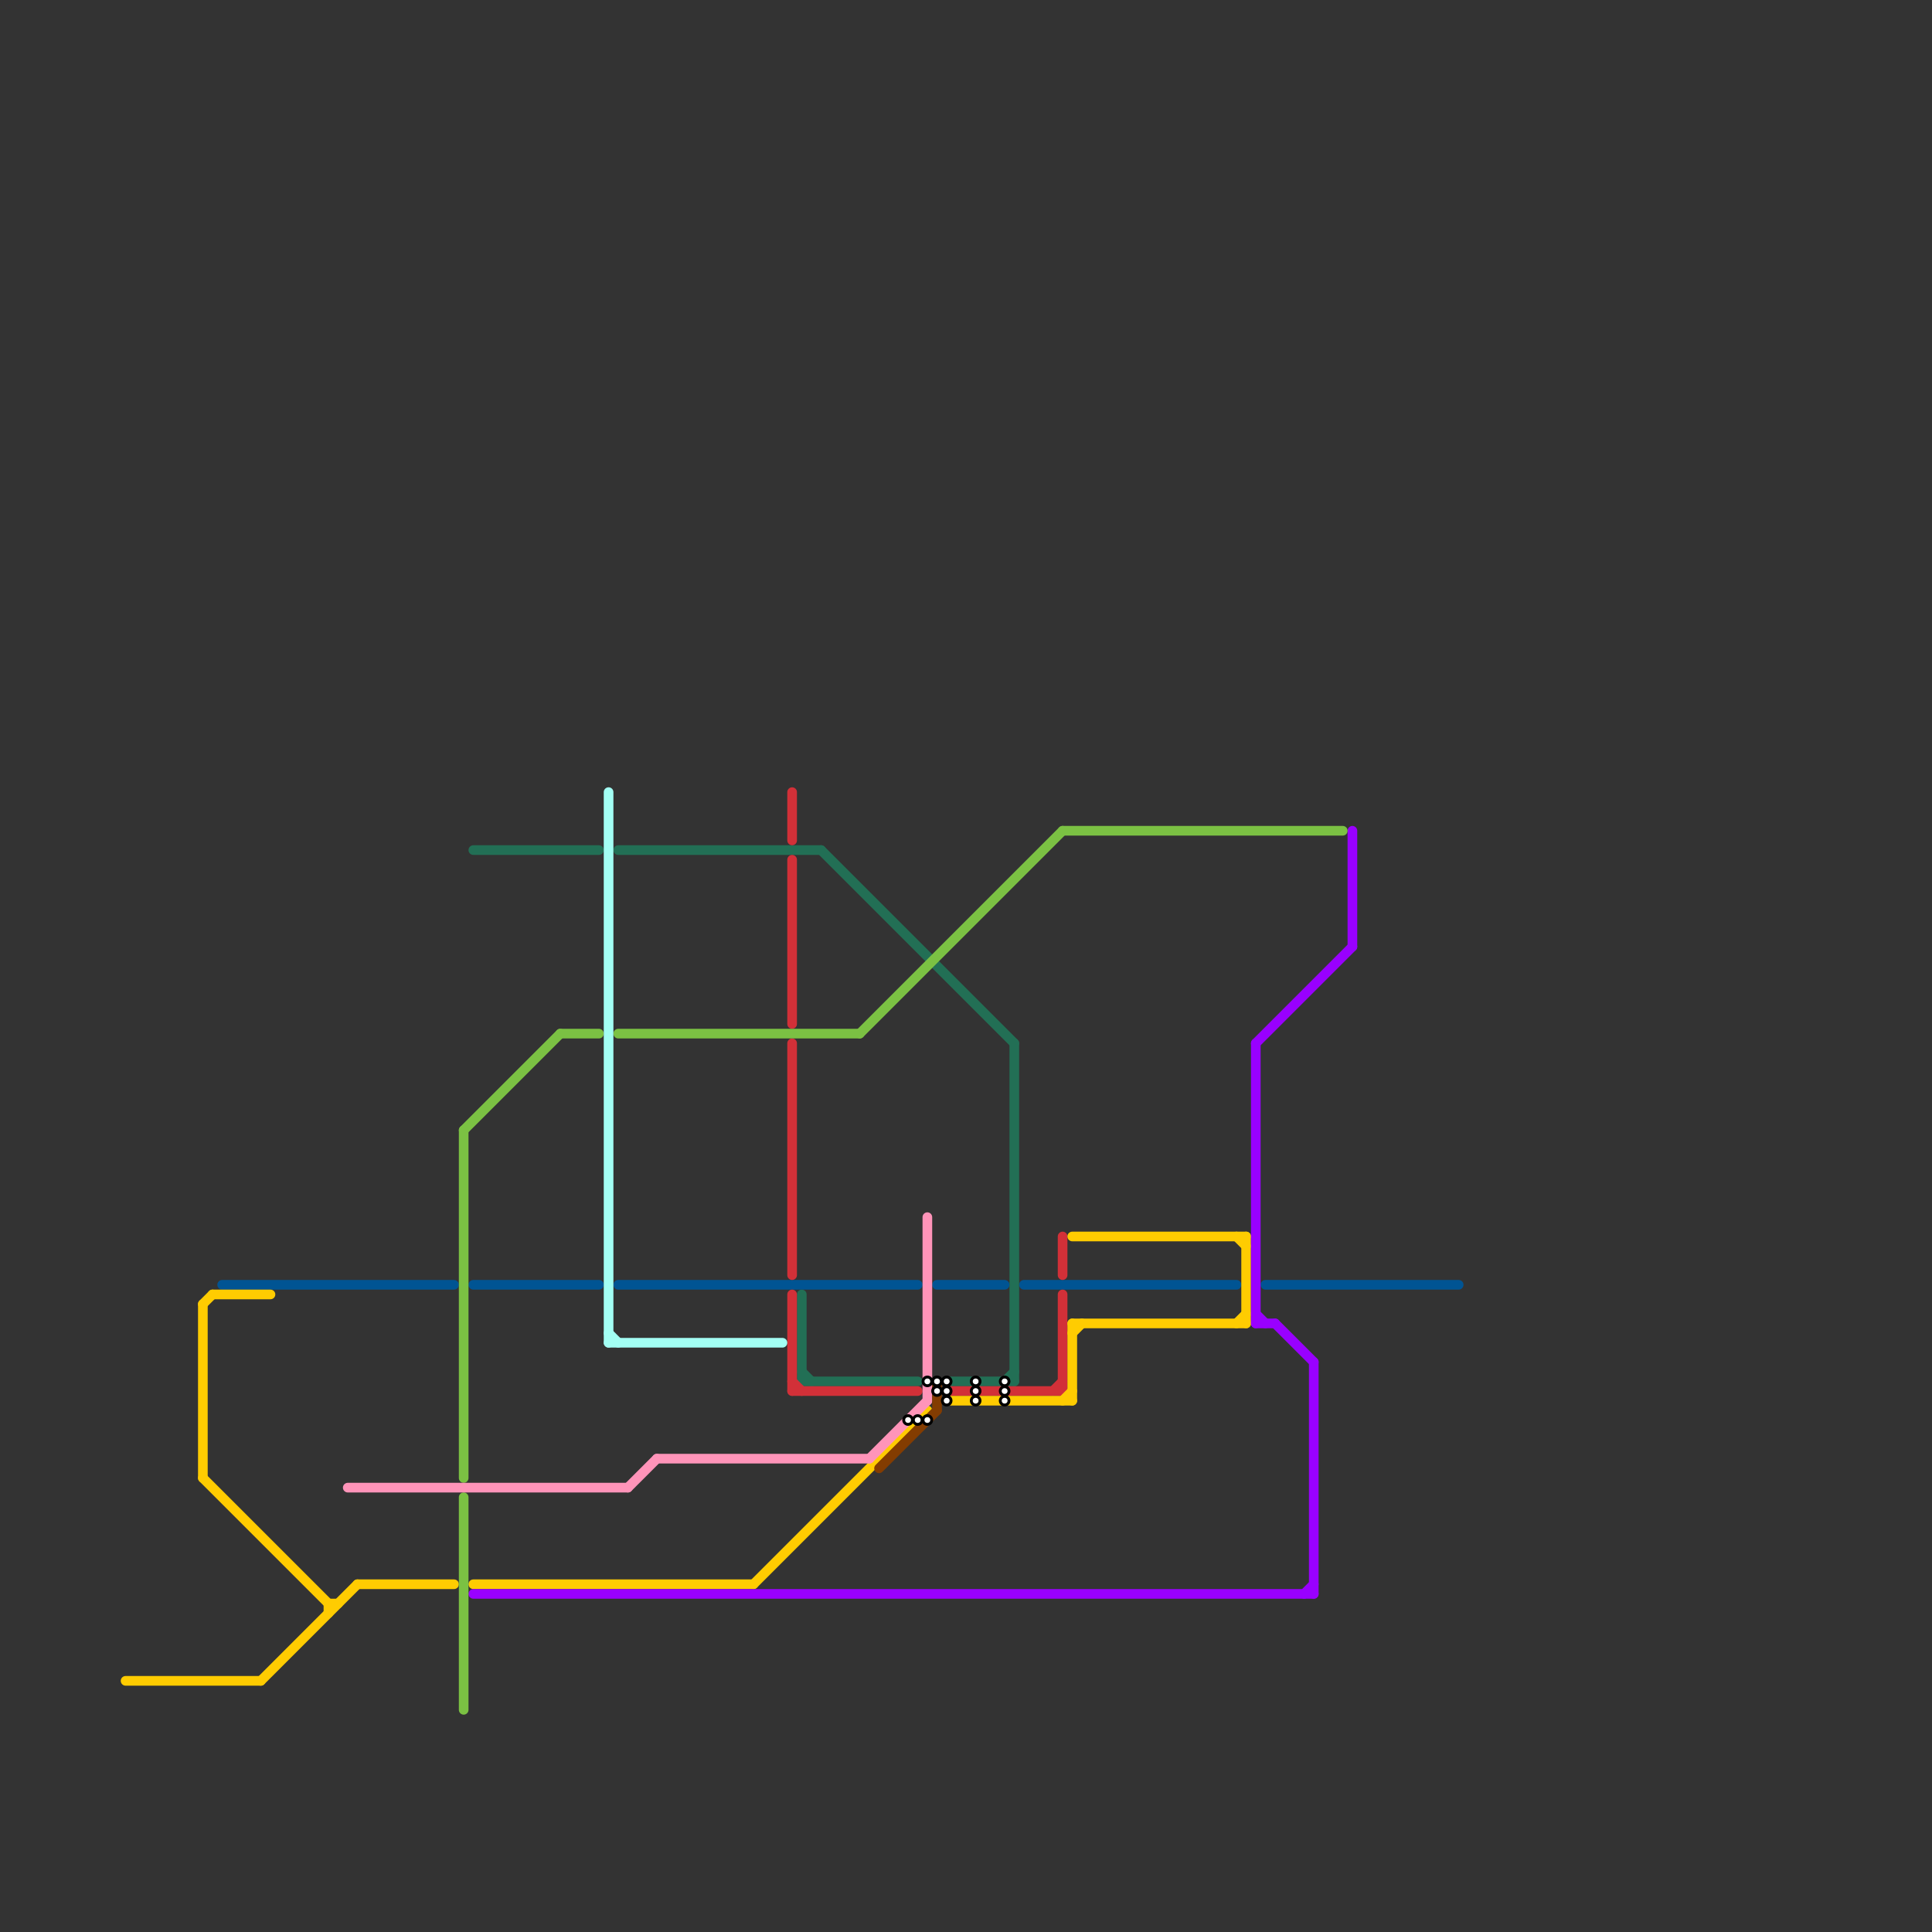 
<svg version="1.1" xmlns="http://www.w3.org/2000/svg" viewBox="0 0 200 200">
<rect x="0" y="0" width="200" height="200" fill="#333333" stroke="none"/>
<style>text { font: 1px Helvetica; font-weight: 600; white-space: pre; dominant-baseline: central; } line { stroke-width: 1; fill: none; stroke-linecap: round; stroke-linejoin: round; } .c0 { stroke: #226f55 } .c1 { stroke: #005493 } .c2 { stroke: #d23038 } .c3 { stroke: #ffcc01 } .c4 { stroke: #9900ff } .c5 { stroke: #7bc143 } .c6 { stroke: #ff94b9 } .c7 { stroke: #a3fff4 } .c8 { stroke: #833c01 }</style><defs><g id="wm-xf"><circle r="1.2" fill="#000"/><circle r="0.9" fill="#fff"/><circle r="0.6" fill="#000"/><circle r="0.3" fill="#fff"/></g><g id="wm"><circle r="0.6" fill="#000"/><circle r="0.3" fill="#fff"/></g></defs><line class="c0" x1="83" y1="143" x2="95" y2="143"/><line class="c0" x1="83" y1="134" x2="83" y2="143"/><line class="c0" x1="98" y1="143" x2="105" y2="143"/><line class="c0" x1="105" y1="108" x2="105" y2="143"/><line class="c0" x1="49" y1="88" x2="62" y2="88"/><line class="c0" x1="83" y1="142" x2="84" y2="143"/><line class="c0" x1="64" y1="88" x2="85" y2="88"/><line class="c0" x1="85" y1="88" x2="105" y2="108"/><line class="c0" x1="104" y1="143" x2="105" y2="142"/><line class="c1" x1="131" y1="133" x2="151" y2="133"/><line class="c1" x1="49" y1="133" x2="62" y2="133"/><line class="c1" x1="23" y1="133" x2="47" y2="133"/><line class="c1" x1="97" y1="133" x2="104" y2="133"/><line class="c1" x1="106" y1="133" x2="128" y2="133"/><line class="c1" x1="64" y1="133" x2="95" y2="133"/><line class="c2" x1="82" y1="144" x2="95" y2="144"/><line class="c2" x1="109" y1="144" x2="110" y2="143"/><line class="c2" x1="98" y1="144" x2="110" y2="144"/><line class="c2" x1="110" y1="128" x2="110" y2="132"/><line class="c2" x1="82" y1="82" x2="82" y2="87"/><line class="c2" x1="110" y1="134" x2="110" y2="144"/><line class="c2" x1="82" y1="134" x2="82" y2="144"/><line class="c2" x1="82" y1="108" x2="82" y2="132"/><line class="c2" x1="82" y1="143" x2="83" y2="144"/><line class="c2" x1="82" y1="89" x2="82" y2="106"/><line class="c3" x1="21" y1="135" x2="22" y2="134"/><line class="c3" x1="111" y1="137" x2="129" y2="137"/><line class="c3" x1="27" y1="174" x2="37" y2="164"/><line class="c3" x1="21" y1="135" x2="21" y2="153"/><line class="c3" x1="111" y1="138" x2="112" y2="137"/><line class="c3" x1="21" y1="153" x2="34" y2="166"/><line class="c3" x1="34" y1="166" x2="34" y2="167"/><line class="c3" x1="34" y1="166" x2="35" y2="166"/><line class="c3" x1="78" y1="164" x2="96" y2="146"/><line class="c3" x1="128" y1="128" x2="129" y2="129"/><line class="c3" x1="98" y1="145" x2="111" y2="145"/><line class="c3" x1="22" y1="134" x2="28" y2="134"/><line class="c3" x1="37" y1="164" x2="47" y2="164"/><line class="c3" x1="129" y1="128" x2="129" y2="137"/><line class="c3" x1="49" y1="164" x2="78" y2="164"/><line class="c3" x1="111" y1="137" x2="111" y2="145"/><line class="c3" x1="13" y1="174" x2="27" y2="174"/><line class="c3" x1="110" y1="145" x2="111" y2="144"/><line class="c3" x1="111" y1="128" x2="129" y2="128"/><line class="c3" x1="128" y1="137" x2="129" y2="136"/><line class="c4" x1="130" y1="136" x2="131" y2="137"/><line class="c4" x1="130" y1="108" x2="140" y2="98"/><line class="c4" x1="130" y1="108" x2="130" y2="137"/><line class="c4" x1="132" y1="137" x2="136" y2="141"/><line class="c4" x1="130" y1="137" x2="132" y2="137"/><line class="c4" x1="136" y1="141" x2="136" y2="165"/><line class="c4" x1="135" y1="165" x2="136" y2="164"/><line class="c4" x1="49" y1="165" x2="136" y2="165"/><line class="c4" x1="140" y1="86" x2="140" y2="98"/><line class="c5" x1="48" y1="155" x2="48" y2="177"/><line class="c5" x1="110" y1="86" x2="139" y2="86"/><line class="c5" x1="58" y1="107" x2="62" y2="107"/><line class="c5" x1="48" y1="117" x2="48" y2="153"/><line class="c5" x1="89" y1="107" x2="110" y2="86"/><line class="c5" x1="48" y1="117" x2="58" y2="107"/><line class="c5" x1="64" y1="107" x2="89" y2="107"/><line class="c6" x1="90" y1="151" x2="96" y2="145"/><line class="c6" x1="65" y1="154" x2="68" y2="151"/><line class="c6" x1="36" y1="154" x2="65" y2="154"/><line class="c6" x1="96" y1="126" x2="96" y2="145"/><line class="c6" x1="68" y1="151" x2="90" y2="151"/><line class="c7" x1="63" y1="138" x2="64" y2="139"/><line class="c7" x1="63" y1="82" x2="63" y2="139"/><line class="c7" x1="63" y1="139" x2="81" y2="139"/><line class="c8" x1="91" y1="152" x2="97" y2="146"/><line class="c8" x1="97" y1="143" x2="97" y2="146"/>

<use x="101" y="143" href="#wm"/><use x="101" y="144" href="#wm"/><use x="101" y="145" href="#wm"/><use x="104" y="143" href="#wm"/><use x="104" y="144" href="#wm"/><use x="104" y="145" href="#wm"/><use x="94" y="147" href="#wm"/><use x="95" y="147" href="#wm"/><use x="96" y="143" href="#wm"/><use x="96" y="147" href="#wm"/><use x="97" y="143" href="#wm"/><use x="97" y="144" href="#wm"/><use x="98" y="143" href="#wm"/><use x="98" y="144" href="#wm"/><use x="98" y="145" href="#wm"/>
</svg>

